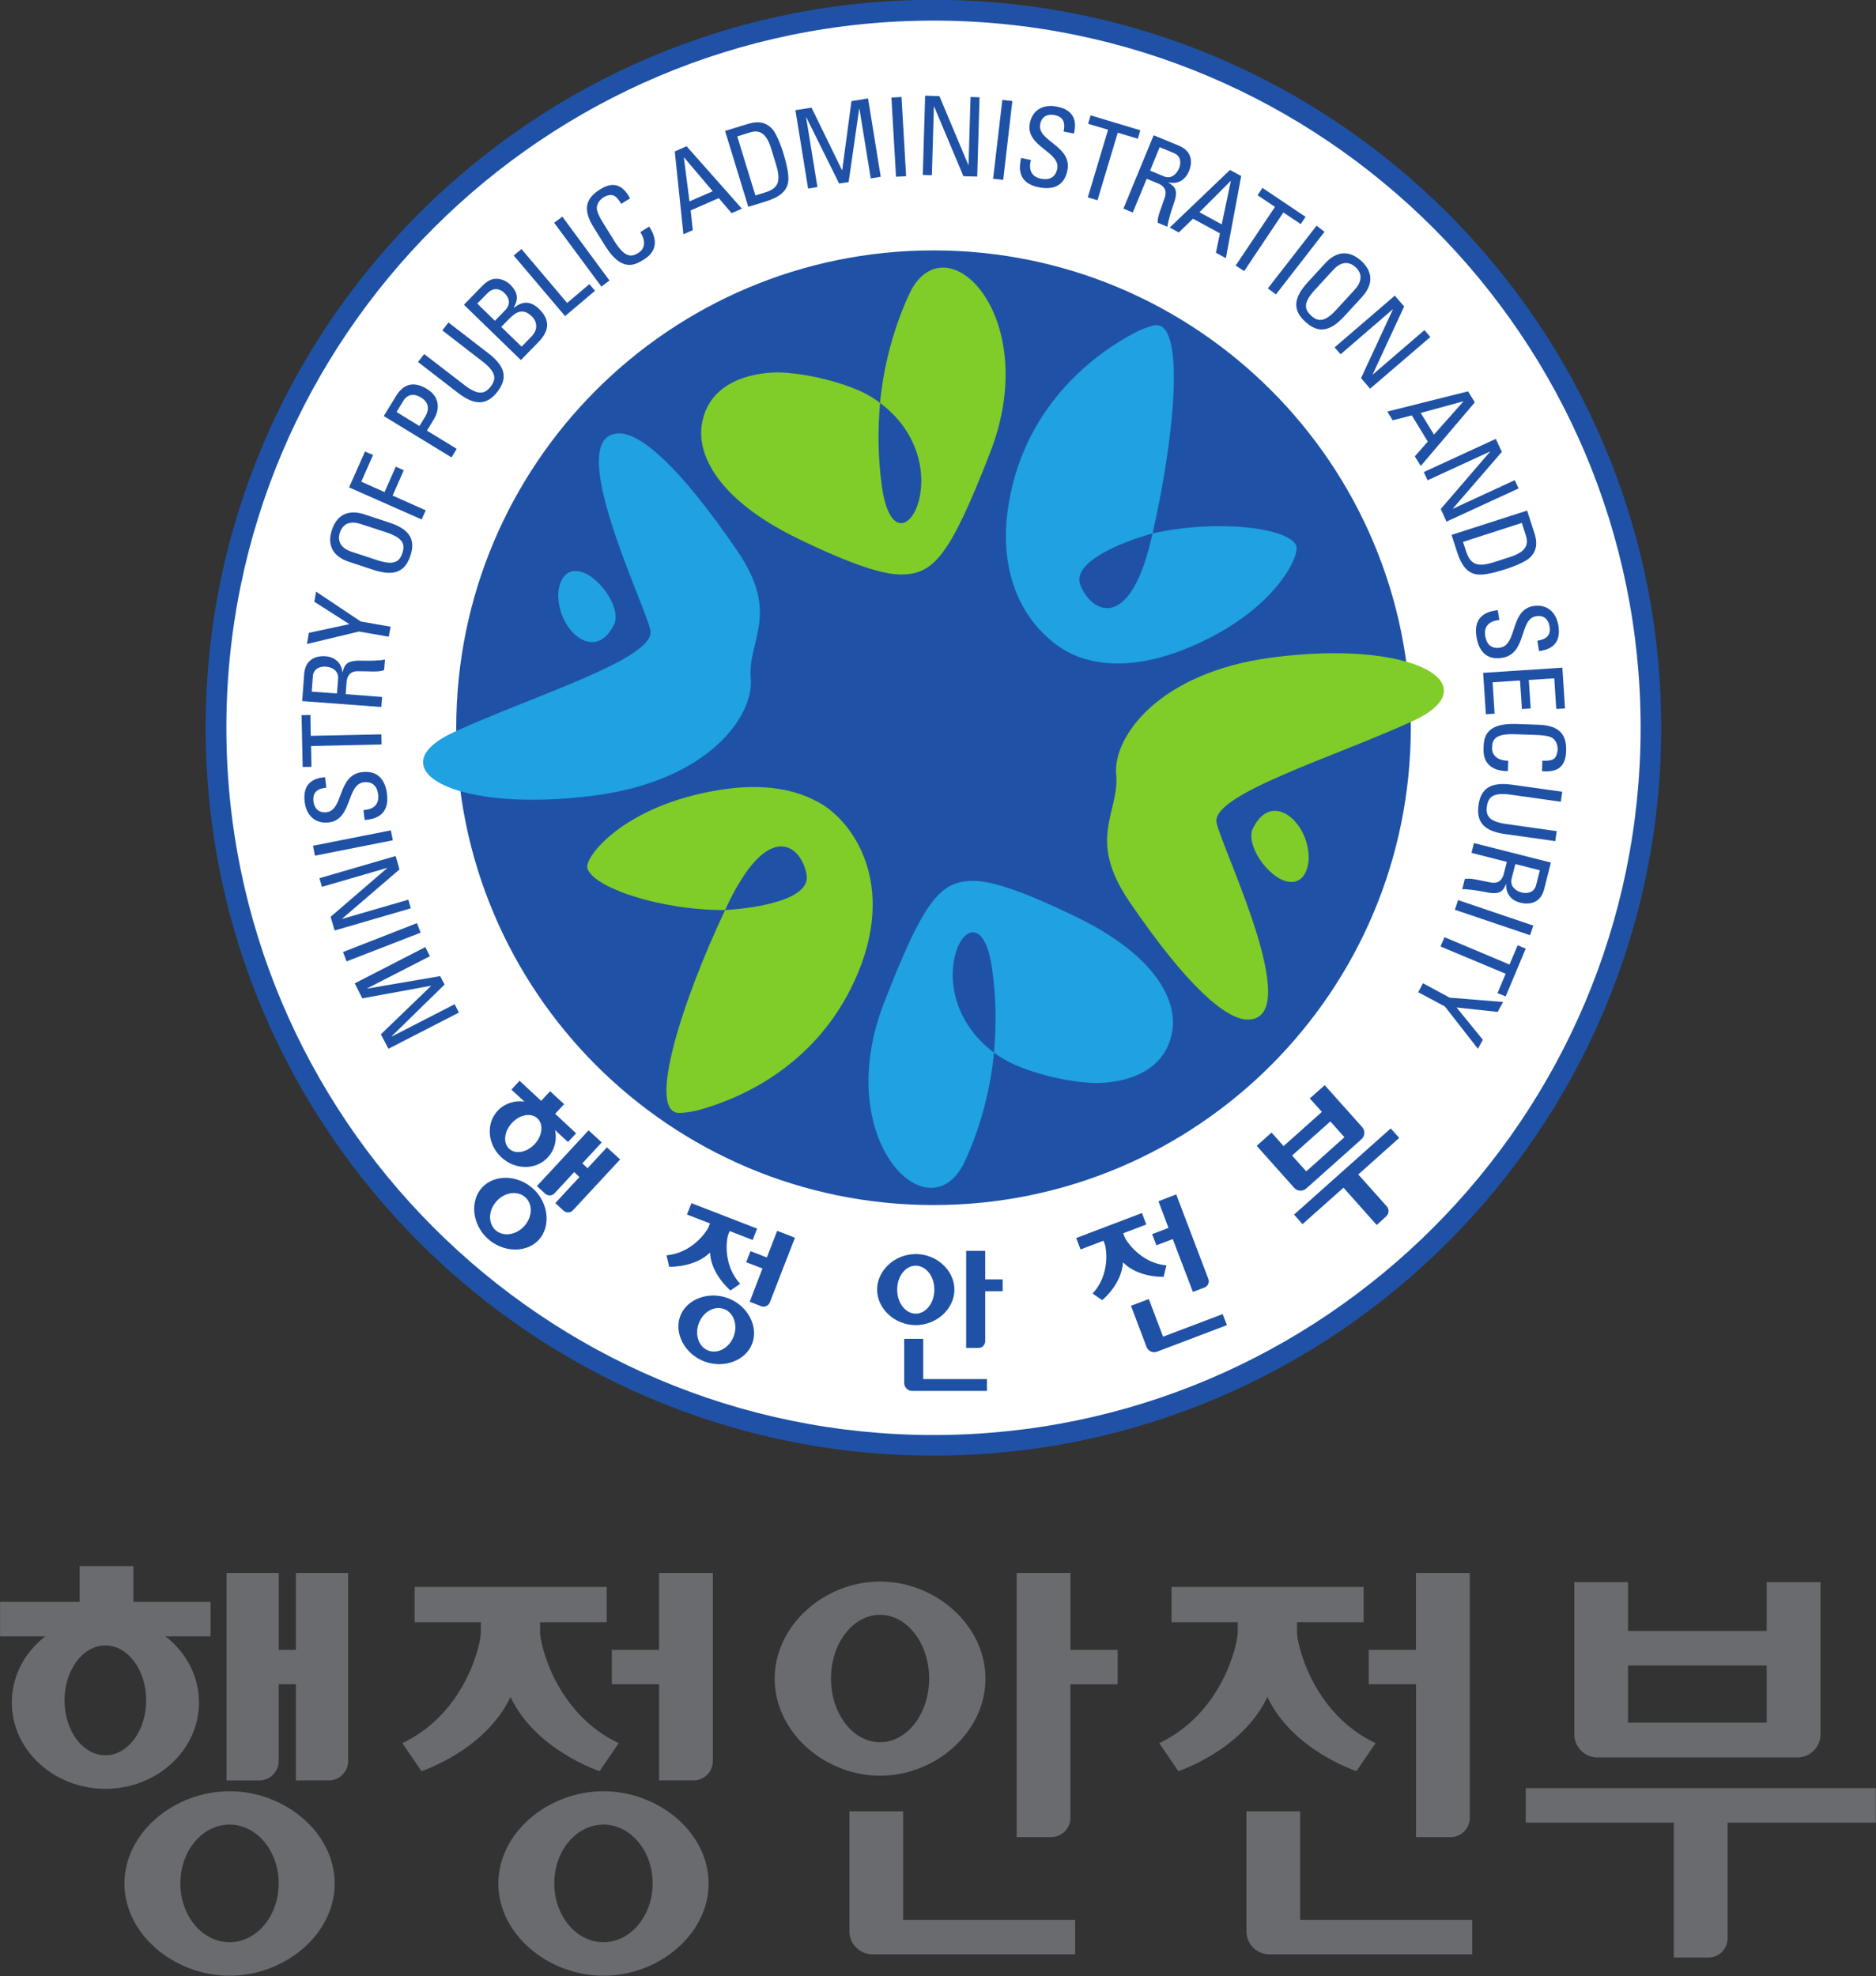 
<svg xmlns="http://www.w3.org/2000/svg" version="1.1" id="svg10" xml:space="preserve" width="474.7" height="500" viewBox="0 0 474.7 500"><rect x="0" y="0" width="474.7" height="500" fill="#333333" stroke="none"/><defs id="defs14"></defs><g id="g18" transform="matrix(1.333,0,0,-1.333,-331.964,627.561)"><g id="g640"><g id="g548" transform="matrix(3.702,0,0,3.702,-672.647,-1271.603)"><g id="g457"><g id="g367"><g id="g278"><path d="m 294.095,389.574 c -2.839,0 -5.403,-2.23 -5.403,-4.982 0,-2.744 2.564,-4.973 5.403,-4.973 2.839,0 5.405,2.229 5.405,4.973 0,2.752 -2.566,4.982 -5.405,4.982 m 0,-8.238 c -1.393,0 -2.517,1.463 -2.517,3.266 0,1.799 1.123,3.266 2.517,3.266 1.39,0 2.517,-1.467 2.517,-3.266 0,-1.803 -1.127,-3.266 -2.517,-3.266 z" style="fill:#6a6b6e;fill-opacity:1;fill-rule:nonzero;stroke:none" id="path20"></path><path d="m 254.373,387.797 c -2.65,0 -4.798,-1.98 -4.798,-4.424 0,-2.439 2.147,-4.426 4.798,-4.426 2.648,0 4.799,1.986 4.799,4.426 0,2.443 -2.15,4.424 -4.799,4.424 m 0,-7.131 c -1.16,0 -2.095,1.258 -2.095,2.816 0,1.553 0.935,2.816 2.095,2.816 1.152,0 2.092,-1.264 2.092,-2.816 0,-1.559 -0.94,-2.816 -2.092,-2.816 z" style="fill:#6a6b6e;fill-opacity:1;fill-rule:nonzero;stroke:none" id="path22"></path><path d="m 337.565,377.211 c 0,0 7.191,0 7.588,0 0,0.352 0,1.418 0,1.77 -0.408,0 -17.547,0 -17.951,0 0,-0.352 0,-1.418 0,-1.77 0.397,0 7.5,0 7.5,0" style="fill:#6a6b6e;fill-opacity:1;fill-rule:nonzero;stroke:none" id="path24"></path><path d="m 248.973,388.533 c 0,-0.299 0,-1.281 0,-1.768 h 10.793 c 0,0.486 0,1.469 0,1.768 -0.393,0 -3.956,0 -3.956,0 0,1.553 0,1.203 0,1.83 -0.268,0 -1.845,0 -2.76,0 v -0.873 c 0,-0.027 0.002,-0.053 0.002,-0.074 v -0.883 c 0,0 -3.684,0 -4.079,0 z" style="fill:#6a6b6e;fill-opacity:1;fill-rule:nonzero;stroke:none" id="path26"></path><path d="m 329.969,385.268 h 10.596 v 1.77 h -10.596 z" style="fill:#6a6b6e;fill-opacity:1;fill-rule:nonzero;stroke:none" id="path28"></path><path d="m 279.915,378.822 c -2.832,0 -5.393,-2.119 -5.393,-4.731 0,-2.607 2.561,-4.727 5.393,-4.727 2.83,0 5.389,2.119 5.389,4.727 0,2.611 -2.559,4.731 -5.389,4.731 m 0,-7.74 c -1.399,0 -2.525,1.352 -2.525,3.018 0,1.662 1.126,3.012 2.525,3.012 1.387,0 2.519,-1.35 2.519,-3.012 0,-1.666 -1.133,-3.018 -2.519,-3.018 z" style="fill:#6a6b6e;fill-opacity:1;fill-rule:nonzero;stroke:none" id="path30"></path><path d="m 295.278,372.227 v 5.564 h -2.754 v -6.146 c 0,-0.656 0.529,-1.185 1.184,-1.185 h 0.236 1.334 8.822 v 1.768 z" style="fill:#6a6b6e;fill-opacity:1;fill-rule:nonzero;stroke:none" id="path32"></path><path d="m 303.857,386.072 v 0.039 c 0,0.061 0,0.119 0,0.174 v 0 3.73 c -0.119,0 -0.242,0 -0.373,0 -0.26,0 -0.633,0 -0.932,0 -0.775,0 -1.301,0 -1.453,0 0,-0.389 0,-13.154 0,-13.545 0.205,0 1.057,0 1.77,0 0.545,0 0.986,0.443 0.986,0.986 0,2.107 0,6.807 0,6.807 v 0.043 h 2.424 v 0.035 1.73 z" style="fill:#6a6b6e;fill-opacity:1;fill-rule:nonzero;stroke:none" id="path34"></path><path d="m 282.765,379.379 c 0.21,0 1.06,0 1.772,0 0.547,0 0.985,0.447 0.985,0.99 0,2.584 0,9.326 0,9.646 -0.155,0 -0.681,0 -1.452,0 -0.301,0 -0.674,0 -0.935,0 -0.131,0 -0.254,0 -0.373,0 v -3.73 h -0.002 c 0,-0.055 0,-0.113 0,-0.174 v -0.039 h -2.42 v -1.73 -0.035 h 2.425 v -0.043 c 0,0 0,-4.502 0,-4.885 z" style="fill:#6a6b6e;fill-opacity:1;fill-rule:nonzero;stroke:none" id="path36"></path><path d="m 265.837,379.379 c 0.544,0 0.983,0.447 0.983,0.99 0,2.529 0,9.324 0,9.646 -0.147,0 -1.212,0 -2.511,0 h -0.167 v -3.943 h -0.882 v 3.943 h -0.178 c -0.931,0 -1.825,0 -2.499,0 v 0 -1.789 c 0,-0.004 0,-0.012 0,-0.018 0,0 0,-8.369 0,-8.758 v -0.072 h 1.694 c 0.542,0 0.982,0.447 0.982,0.99 v 3.938 h 0.882 v -4.928 z" style="fill:#6a6b6e;fill-opacity:1;fill-rule:nonzero;stroke:none" id="path38"></path><path d="m 321.578,376.471 c 0.209,0 1.059,0 1.772,0 0.541,0 0.984,0.443 0.984,0.986 0,3.072 0,12.23 0,12.559 -0.154,0 -0.676,0 -1.451,0 -0.301,0 -0.676,0 -0.938,0 -0.127,0 -0.254,0 -0.371,0 v -3.73 h -0.002 c 0,-0.055 0,-0.113 0,-0.174 v -0.039 h -2.42 v -1.73 -0.035 h 2.426 v -0.043 c 0,0 0,-7.416 0,-7.793 z" style="fill:#6a6b6e;fill-opacity:1;fill-rule:nonzero;stroke:none" id="path40"></path><path d="m 337.555,371.283 v 6.791 h -2.758 v -7.779 h 1.772 c 0.545,0 0.986,0.443 0.986,0.988 z" style="fill:#6a6b6e;fill-opacity:1;fill-rule:nonzero;stroke:none" id="path42"></path><path d="m 315.635,372.227 v 5.564 h -2.754 v -6.146 c 0,-0.656 0.527,-1.185 1.184,-1.185 h 0.238 1.332 8.822 v 1.768 z" style="fill:#6a6b6e;fill-opacity:1;fill-rule:nonzero;stroke:none" id="path44"></path><path d="m 342.316,381.74 v 0.44 c 0,0 0,6.953 0,7.346 v 0.018 h -2.758 v -2.625 -4.58 h -7.109 v 4.58 c 0,0 0,2.291 0,2.625 -0.24,0 -1.689,0 -2.691,0 h -0.064 v -7.803 c 0,-0.654 0.531,-1.185 1.184,-1.185 h 0.268 1.305 7.109 1.572 c 0.654,0 1.185,0.531 1.185,1.185 z" style="fill:#6a6b6e;fill-opacity:1;fill-rule:nonzero;stroke:none" id="path46"></path><path d="m 276.663,386.957 c 0,0.254 0,0.418 0,0.533 h 3.414 v 1.807 H 270.23 v -1.807 h 3.397 c 0,-0.115 0,-0.279 0,-0.533 0,-0.559 -0.774,-4.129 -4.028,-5.668 l 0.981,-1.436 c 0,0 3.285,1.07 4.566,3.805 1.283,-2.734 4.568,-3.805 4.568,-3.805 l 0.98,1.436 c -3.254,1.539 -4.031,5.109 -4.031,5.668 z" style="fill:#6a6b6e;fill-opacity:1;fill-rule:nonzero;stroke:none" id="path48"></path><path d="m 315.477,386.957 c 0,0.254 0,0.418 0,0.533 h 3.412 v 1.807 h -9.848 v -1.807 h 3.394 c 0,-0.115 0,-0.279 0,-0.533 0,-0.559 -0.771,-4.129 -4.025,-5.668 l 0.98,-1.436 c 0,0 3.283,1.07 4.566,3.805 1.281,-2.734 4.566,-3.805 4.566,-3.805 l 0.981,1.436 c -3.254,1.539 -4.027,5.109 -4.027,5.668 z" style="fill:#6a6b6e;fill-opacity:1;fill-rule:nonzero;stroke:none" id="path50"></path><path d="m 260.741,378.822 c -2.833,0 -5.392,-2.119 -5.392,-4.731 0,-2.607 2.559,-4.727 5.392,-4.727 2.83,0 5.389,2.119 5.389,4.727 0,2.611 -2.559,4.731 -5.389,4.731 m 0,-7.74 c -1.398,0 -2.525,1.352 -2.525,3.018 0,1.662 1.127,3.012 2.525,3.012 1.391,0 2.519,-1.35 2.519,-3.012 0,-1.666 -1.128,-3.018 -2.519,-3.018 z" style="fill:#6a6b6e;fill-opacity:1;fill-rule:nonzero;stroke:none" id="path52"></path><path d="m 259.514,433.351 c 0,-20.582 16.741,-37.322 37.322,-37.322 20.576,0 37.314,16.74 37.314,37.322 0,20.571 -16.738,37.319 -37.314,37.319 -20.581,0 -37.322,-16.748 -37.322,-37.319 z" style="fill:#1f52a6;fill-opacity:1;fill-rule:nonzero;stroke:none" id="path54"></path><path d="m 260.576,433.351 c 0,19.992 16.265,36.255 36.261,36.255 19.99,0 36.257,-16.263 36.257,-36.255 0,-19.998 -16.268,-36.265 -36.257,-36.265 -19.996,0 -36.261,16.268 -36.261,36.265 z" style="fill:#ffffff;fill-opacity:1;fill-rule:nonzero;stroke:none" id="path56"></path><path d="m 321.309,433.351 c 0,-13.513 -10.957,-24.474 -24.472,-24.474 -13.517,0 -24.474,10.961 -24.474,24.474 0,13.516 10.957,24.473 24.474,24.473 13.515,0 24.472,-10.957 24.472,-24.473 z" style="fill:#1f52a6;fill-opacity:1;fill-rule:nonzero;stroke:none" id="path58"></path><path d="m 295.081,441.21 c 1.751,-0.04 2.578,0.897 4.662,6.257 2.66,6.859 -2.097,11.77 -4.025,8.369 0,0 -1.315,-2.453 -1.622,-5.832 4.319,-3.252 0.797,-9.193 0.099,-4.314 -0.217,1.51 -0.217,2.972 -0.099,4.314 -0.21,0.158 -0.445,0.315 -0.704,0.451 -0.924,0.496 -2.775,1.036 -4.357,1.108 0,0 -3.66,0.224 -4.088,-2.716 -0.217,-1.517 0.832,-3.82 4.998,-5.83 2.705,-1.308 4.244,-1.786 5.137,-1.808 z" style="fill:#80cc28;fill-opacity:1;fill-rule:nonzero;stroke:none" id="path60"></path><path d="m 308.111,453.971 c 0,0 -0.438,-0.097 -0.982,-0.382 -1.795,-0.952 -5.562,-3.523 -6.436,-8.741 -0.846,-5.059 2.197,-7.581 4.025,-8 1.086,-0.303 2.701,-0.366 4.91,0.494 4.646,1.818 6.078,4.873 5.789,5.386 -0.498,0.904 -4.129,1.312 -7.35,0.584 -1.127,-5.161 -3.135,-4.067 -3.695,-2.664 -0.607,1.515 3.686,2.664 3.686,2.664 l 0.01,0.005 c 1.156,5.037 1.711,11.066 0.043,10.654 z" style="fill:#1fa1e2;fill-opacity:1;fill-rule:nonzero;stroke:none" id="path62"></path><path d="m 280.69,448.442 c -2.891,-0.079 1.296,-8.632 1.627,-10.084 0.334,-1.455 -6.117,-3.403 -10.077,-5.235 -3.958,-1.825 -0.074,-4.213 7.256,-3.243 5.806,0.77 8.148,4.081 7.967,6.008 -0.173,1.922 1.534,3.263 -0.662,6.492 -2.976,4.371 -4.992,6.089 -6.11,6.062 z" style="fill:#1fa1e2;fill-opacity:1;fill-rule:nonzero;stroke:none" id="path64"></path><path d="m 280.498,438.735 c 0.281,0.943 -1.024,2.65 -2.01,2.65 -0.704,0.019 -0.948,-0.834 -0.885,-1.435 0.121,-1.765 1.973,-3.278 2.894,-1.216 z" style="fill:#1fa1e2;fill-opacity:1;fill-rule:nonzero;stroke:none" id="path66"></path><path d="m 298.953,425.496 c -1.748,0.033 -2.578,-0.899 -4.66,-6.267 -2.664,-6.859 2.098,-11.764 4.023,-8.363 0,0 1.315,2.457 1.619,5.828 -4.318,3.252 -0.799,9.193 -0.098,4.318 0.219,-1.509 0.221,-2.972 0.098,-4.318 0.211,-0.158 0.445,-0.309 0.709,-0.447 0.922,-0.496 2.775,-1.041 4.356,-1.109 0,0 3.662,-0.23 4.088,2.723 0.215,1.514 -0.834,3.819 -4.996,5.82 -2.709,1.312 -4.25,1.795 -5.139,1.816 z" style="fill:#1fa1e2;fill-opacity:1;fill-rule:nonzero;stroke:none" id="path68"></path><path d="m 283.818,413.6 c 0,0 0.446,0 1.042,0.166 1.955,0.545 6.188,2.242 8.16,7.153 1.909,4.762 -0.526,7.877 -2.221,8.681 -0.991,0.526 -2.556,0.939 -4.901,0.566 -4.926,-0.776 -6.978,-3.453 -6.811,-4.02 0.294,-0.989 3.755,-2.163 7.061,-2.143 2.205,4.796 3.927,3.298 4.18,1.808 0.268,-1.607 -4.176,-1.808 -4.176,-1.808 l -0.004,-0.007 c -2.212,-4.668 -4.047,-10.44 -2.331,-10.395 z" style="fill:#80cc28;fill-opacity:1;fill-rule:nonzero;stroke:none" id="path70"></path><path d="m 312.981,418.387 c 2.889,0.078 -1.293,8.623 -1.629,10.082 -0.338,1.452 6.115,3.402 10.076,5.232 3.961,1.834 0.074,4.213 -7.252,3.247 -5.805,-0.767 -8.15,-4.079 -7.973,-6.001 0.18,-1.926 -1.531,-3.272 0.666,-6.496 2.971,-4.371 4.99,-6.092 6.111,-6.065 z" style="fill:#80cc28;fill-opacity:1;fill-rule:nonzero;stroke:none" id="path72"></path><path d="m 313.172,428.098 c -0.283,-0.95 1.022,-2.659 2.006,-2.655 0.707,-0.021 0.947,0.836 0.887,1.435 -0.119,1.759 -1.967,3.282 -2.893,1.22 z" style="fill:#80cc28;fill-opacity:1;fill-rule:nonzero;stroke:none" id="path74"></path><path d="m 272.282,419.176 0.217,-0.43 -3.613,-1.857 -0.387,0.744 2.569,2.474 -0.007,0.013 -3.513,-0.645 -0.39,0.768 3.62,1.861 0.236,-0.468 -3.219,-1.65 0.007,-0.01 3.738,0.639 0.225,-0.432 -2.71,-2.649 0.007,-0.014 3.219,1.654 z" style="fill:#1f52a6;fill-opacity:1;fill-rule:nonzero;stroke:none" id="path76"></path><path d="m 270.348,423.332 0.19,-0.489 -3.797,-1.473 -0.184,0.48 z" style="fill:#1f52a6;fill-opacity:1;fill-rule:nonzero;stroke:none" id="path78"></path><path d="m 265.35,425.636 3.908,1.137 0.195,-0.689 -2.937,-2.521 0.003,-0.012 3.388,0.983 0.125,-0.443 -3.903,-1.137 -0.207,0.702 2.901,2.499 -0.003,0.009 -3.344,-0.972 -0.127,0.443 z" style="fill:#1f52a6;fill-opacity:1;fill-rule:nonzero;stroke:none" id="path80"></path><path d="m 269.01,428.089 0.102,-0.509 -3.995,-0.79 -0.099,0.509 z" style="fill:#1f52a6;fill-opacity:1;fill-rule:nonzero;stroke:none" id="path82"></path><path d="m 267.606,429.125 0.116,0.018 c 0.546,0.061 0.68,0.431 0.642,0.76 -0.048,0.412 -0.259,0.706 -0.743,0.649 -0.894,-0.107 -0.577,-1.914 -1.793,-2.057 -0.715,-0.081 -1.158,0.38 -1.237,1.056 -0.088,0.742 0.219,1.202 1.044,1.262 l 0.068,-0.537 c -0.443,-0.044 -0.72,-0.22 -0.66,-0.711 0.035,-0.301 0.232,-0.597 0.667,-0.549 0.891,0.109 0.546,1.909 1.825,2.058 0.854,0.102 1.198,-0.456 1.277,-1.123 0.15,-1.189 -0.762,-1.299 -1.145,-1.332 z" style="fill:#1f52a6;fill-opacity:1;fill-rule:nonzero;stroke:none" id="path84"></path><path d="m 264.433,433.994 0.452,0.011 0.019,-1.07 3.62,0.076 0.011,-0.518 -3.615,-0.081 0.019,-1.066 -0.45,-0.009 -0.057,2.657 z" style="fill:#1f52a6;fill-opacity:1;fill-rule:nonzero;stroke:none" id="path86"></path><path d="m 264.953,435.201 0.058,0.785 c 0.03,0.398 0.371,0.516 0.662,0.496 0.355,-0.026 0.661,-0.23 0.633,-0.604 l -0.058,-0.772 -1.295,0.095 m 1.786,0.476 c 0.018,0.171 0.068,0.57 0.566,0.57 0.54,0.009 1.07,-0.065 1.36,0.058 l 0.044,0.54 c -0.262,-0.058 -0.899,-0.066 -1.077,-0.058 -0.814,0.033 -0.985,-0.127 -1.095,-0.584 h -0.012 c -0.048,0.483 -0.395,0.777 -0.871,0.812 -0.507,0.037 -1.028,-0.176 -1.086,-0.895 l -0.105,-1.404 4.059,-0.303 0.039,0.514 -1.867,0.144 z" style="fill:#1f52a6;fill-opacity:1;fill-rule:nonzero;stroke:none" id="path88"></path><path d="m 265.086,439.81 0.091,0.517 2.292,-1.531 1.527,-0.266 -0.094,-0.513 -1.525,0.265 -2.668,-0.638 0.099,0.572 2.073,0.445 z" style="fill:#1f52a6;fill-opacity:1;fill-rule:nonzero;stroke:none" id="path90"></path><path d="m 269.602,442.307 c -0.151,-0.465 -0.447,-0.641 -1.297,-0.364 l -1.308,0.43 c -0.805,0.264 -0.649,0.834 -0.599,0.983 0.051,0.158 0.261,0.709 1.07,0.438 l 1.309,-0.426 c 0.845,-0.285 0.976,-0.592 0.824,-1.062 m 0.413,-0.134 c 0.27,0.818 -0.026,1.354 -1.095,1.7 l -1.268,0.419 c -0.772,0.253 -1.394,0.021 -1.663,-0.798 -0.273,-0.816 0.092,-1.376 0.862,-1.631 l 1.268,-0.419 c 1.074,-0.349 1.623,-0.09 1.895,0.729 z" style="fill:#1f52a6;fill-opacity:1;fill-rule:nonzero;stroke:none" id="path92"></path><path d="m 270.589,444.028 -3.721,1.645 0.818,1.839 0.412,-0.178 -0.605,-1.369 1.194,-0.533 0.576,1.302 0.41,-0.183 -0.572,-1.297 1.698,-0.757 z" style="fill:#1f52a6;fill-opacity:1;fill-rule:nonzero;stroke:none" id="path94"></path><path d="m 269.301,449.539 0.373,0.61 c 0.06,0.095 0.352,0.459 0.883,0.132 0.542,-0.334 0.326,-0.79 0.217,-0.979 l -0.298,-0.483 -1.175,0.72 m 3.086,-1.889 -1.527,0.933 0.357,0.583 c 0.217,0.355 0.43,1.071 -0.359,1.556 -0.818,0.496 -1.297,0.103 -1.582,-0.364 l -0.63,-1.028 3.476,-2.12 z" style="fill:#1f52a6;fill-opacity:1;fill-rule:nonzero;stroke:none" id="path96"></path><path d="m 270.403,452.102 0.316,0.408 2.064,-1.589 c 0.707,-0.544 1.045,-0.466 1.348,-0.077 0.298,0.384 0.285,0.739 -0.419,1.284 l -2.062,1.593 0.314,0.408 2.047,-1.58 c 0.895,-0.686 0.99,-1.283 0.465,-1.971 -0.526,-0.682 -1.136,-0.741 -2.029,-0.055 z" style="fill:#1f52a6;fill-opacity:1;fill-rule:nonzero;stroke:none" id="path98"></path><path d="m 274.67,453.901 0.387,0.395 c 0.368,0.378 0.729,0.591 1.191,0.137 0.217,-0.207 0.364,-0.623 -0.024,-1.022 l -0.509,-0.522 -1.045,1.014 m -1.23,1.193 0.514,0.524 c 0.301,0.309 0.632,0.259 0.875,0.024 0.285,-0.276 0.322,-0.593 0.044,-0.887 l -0.526,-0.542 -0.906,0.88 m 3.15,-1.957 c 0.318,0.334 0.775,0.948 0.026,1.677 -0.397,0.391 -0.827,0.447 -1.281,0.074 l -0.018,0.022 c 0.283,0.465 0.156,0.824 -0.204,1.176 -0.057,0.053 -0.245,0.211 -0.504,0.263 -0.269,0.047 -0.538,0.04 -0.929,-0.364 l -0.924,-0.949 2.921,-2.835 z" style="fill:#1f52a6;fill-opacity:1;fill-rule:nonzero;stroke:none" id="path100"></path><path d="m 277.942,454.456 -2.631,3.105 0.396,0.333 2.343,-2.765 1.14,0.966 0.289,-0.343 z" style="fill:#1f52a6;fill-opacity:1;fill-rule:nonzero;stroke:none" id="path102"></path><path d="m 280.22,456.28 -0.415,-0.312 -2.422,3.274 0.421,0.311 z" style="fill:#1f52a6;fill-opacity:1;fill-rule:nonzero;stroke:none" id="path104"></path><path d="m 280.823,460.211 c -0.116,0.193 -0.256,0.386 -0.414,0.435 -0.16,0.057 -0.393,-0.035 -0.48,-0.093 -0.364,-0.228 -0.369,-0.539 -0.353,-0.592 0.007,-0.047 -0.021,-0.186 0.349,-0.777 l 0.575,-0.926 c 0.533,-0.845 0.873,-0.769 1.209,-0.558 0.134,0.084 0.512,0.387 0.094,1.062 l 0.455,0.285 c 0.701,-1.075 -0.061,-1.56 -0.292,-1.7 -0.426,-0.271 -1.107,-0.654 -1.948,0.682 l -0.606,0.971 c -0.615,0.979 -0.355,1.526 0.322,1.948 0.682,0.435 1.167,0.241 1.542,-0.457 z" style="fill:#1f52a6;fill-opacity:1;fill-rule:nonzero;stroke:none" id="path106"></path><path d="m 285.514,460.858 -1.191,-0.521 -0.287,2.246 0.013,0.003 1.466,-1.728 m -1.503,-2.207 0.48,0.209 -0.109,1.014 1.441,0.63 0.658,-0.77 0.53,0.229 -2.839,3.201 -0.605,-0.266 z" style="fill:#1f52a6;fill-opacity:1;fill-rule:nonzero;stroke:none" id="path108"></path><path d="m 286.774,463.669 0.656,0.204 c 0.513,0.155 0.847,-0.059 1.088,-0.852 l 0.241,-0.785 c 0.278,-0.909 0.103,-1.244 -0.588,-1.451 l -0.468,-0.142 -0.93,3.026 m 0.566,-3.612 0.893,0.277 c 0.682,0.206 1.022,0.498 1.13,0.891 0.083,0.311 0.013,0.811 -0.243,1.641 -0.04,0.128 -0.29,0.897 -0.549,1.177 -0.322,0.359 -0.729,0.425 -1.225,0.272 l -1.197,-0.364 z" style="fill:#1f52a6;fill-opacity:1;fill-rule:nonzero;stroke:none" id="path110"></path><path d="m 290.885,461.071 -0.479,-0.078 -0.651,4.019 0.827,0.131 1.562,-3.205 h 0.011 l 0.474,3.539 0.85,0.139 0.651,-4.016 -0.511,-0.086 -0.582,3.572 -0.013,-0.004 -0.54,-3.755 -0.487,-0.074 -1.681,3.39 -0.011,-0.002 0.579,-3.57 z" style="fill:#1f52a6;fill-opacity:1;fill-rule:nonzero;stroke:none" id="path112"></path><path d="m 295.432,461.627 -0.518,-0.026 -0.236,4.057 0.518,0.033 z" style="fill:#1f52a6;fill-opacity:1;fill-rule:nonzero;stroke:none" id="path114"></path><path d="m 299.197,465.674 -0.119,-4.065 -0.709,0.019 -1.502,3.576 h -0.011 l -0.104,-3.527 -0.465,0.013 0.12,4.068 0.733,-0.026 1.48,-3.524 h 0.012 l 0.103,3.482 z" style="fill:#1f52a6;fill-opacity:1;fill-rule:nonzero;stroke:none" id="path116"></path><path d="m 300.41,461.44 -0.518,0.057 0.473,4.044 0.514,-0.059 z" style="fill:#1f52a6;fill-opacity:1;fill-rule:nonzero;stroke:none" id="path118"></path><path d="m 301.832,462.457 -0.027,-0.113 c -0.102,-0.54 0.205,-0.783 0.537,-0.843 0.398,-0.079 0.74,0.032 0.838,0.509 0.172,0.882 -1.643,1.133 -1.404,2.335 0.137,0.706 0.717,0.987 1.381,0.851 0.732,-0.14 1.076,-0.57 0.881,-1.382 l -0.531,0.105 c 0.092,0.435 0.01,0.75 -0.471,0.845 -0.307,0.059 -0.646,-0.033 -0.729,-0.468 -0.174,-0.878 1.645,-1.102 1.395,-2.369 -0.164,-0.843 -0.797,-1.001 -1.457,-0.869 -1.178,0.222 -1.002,1.121 -0.916,1.505 z" style="fill:#1f52a6;fill-opacity:1;fill-rule:nonzero;stroke:none" id="path120"></path><path d="m 307.441,463.981 -0.129,-0.431 -1.029,0.308 -1.039,-3.465 -0.496,0.149 1.039,3.469 -1.023,0.303 0.129,0.434 z" style="fill:#1f52a6;fill-opacity:1;fill-rule:nonzero;stroke:none" id="path122"></path><path d="m 308.432,463.116 0.727,-0.3 c 0.369,-0.149 0.379,-0.512 0.27,-0.783 -0.139,-0.327 -0.426,-0.556 -0.769,-0.417 l -0.719,0.298 0.492,1.202 m -0.102,-1.851 c 0.16,-0.066 0.523,-0.236 0.369,-0.711 -0.164,-0.518 -0.395,-0.996 -0.369,-1.312 l 0.498,-0.206 c 0.027,0.263 0.215,0.873 0.275,1.039 0.289,0.767 0.193,0.973 -0.215,1.221 l 0.006,0.013 c 0.475,-0.105 0.858,0.132 1.041,0.579 0.195,0.466 0.152,1.027 -0.514,1.304 l -1.297,0.535 -1.551,-3.761 0.48,-0.199 0.715,1.73 0.561,-0.232 z" style="fill:#1f52a6;fill-opacity:1;fill-rule:nonzero;stroke:none" id="path124"></path><path d="m 311.615,459.158 -1.143,0.623 1.6,1.603 0.01,-0.005 -0.467,-2.221 m -2.666,-0.162 0.463,-0.252 0.731,0.704 1.381,-0.75 -0.207,-0.994 0.51,-0.279 0.787,4.211 -0.576,0.313 z" style="fill:#1f52a6;fill-opacity:1;fill-rule:nonzero;stroke:none" id="path126"></path><path d="m 315.914,459.544 -0.248,-0.371 -0.891,0.595 -2.01,-3.008 -0.435,0.287 2.016,3.008 -0.894,0.597 0.25,0.376 z" style="fill:#1f52a6;fill-opacity:1;fill-rule:nonzero;stroke:none" id="path128"></path><path d="m 314.393,455.564 -0.412,0.313 2.498,3.215 0.406,-0.316 z" style="fill:#1f52a6;fill-opacity:1;fill-rule:nonzero;stroke:none" id="path130"></path><path d="m 316.199,454.48 c -0.365,0.334 -0.402,0.672 0.197,1.327 l 0.932,1.012 c 0.576,0.632 1.025,0.255 1.149,0.145 0.119,-0.109 0.533,-0.523 -0.045,-1.156 l -0.928,-1.011 c -0.602,-0.658 -0.945,-0.649 -1.305,-0.316 m -0.295,-0.32 c 0.635,-0.583 1.244,-0.54 2.004,0.296 l 0.904,0.983 c 0.549,0.602 0.592,1.262 -0.043,1.845 -0.637,0.582 -1.293,0.485 -1.844,-0.118 l -0.902,-0.979 c -0.764,-0.838 -0.758,-1.443 -0.119,-2.027 z" style="fill:#1f52a6;fill-opacity:1;fill-rule:nonzero;stroke:none" id="path132"></path><path d="m 322.312,453.383 -3.09,-2.65 -0.463,0.542 1.631,3.519 -0.008,0.007 -2.672,-2.304 -0.307,0.355 3.086,2.652 0.48,-0.555 -1.611,-3.476 0.008,-0.009 2.643,2.273 z" style="fill:#1f52a6;fill-opacity:1;fill-rule:nonzero;stroke:none" id="path134"></path><path d="m 322.498,448.38 -0.68,1.11 2.182,0.595 0.004,-0.009 -1.506,-1.696 m -2.393,1.181 0.273,-0.447 0.984,0.25 0.82,-1.343 -0.666,-0.755 0.305,-0.494 2.772,3.263 -0.35,0.561 z" style="fill:#1f52a6;fill-opacity:1;fill-rule:nonzero;stroke:none" id="path136"></path><path d="m 326.84,445.621 -3.699,-1.703 -0.295,0.649 2.531,2.94 -0.006,0.004 -3.201,-1.474 -0.195,0.421 3.693,1.702 0.31,-0.667 -2.504,-2.896 0.006,-0.014 3.162,1.461 0.197,-0.425 z" style="fill:#1f52a6;fill-opacity:1;fill-rule:nonzero;stroke:none" id="path138"></path><path d="m 327.002,443.852 0.207,-0.646 c 0.166,-0.517 -0.039,-0.852 -0.826,-1.108 l -0.785,-0.252 c -0.9,-0.289 -1.236,-0.118 -1.459,0.566 l -0.152,0.465 3.016,0.975 m -3.602,-0.614 0.287,-0.892 c 0.215,-0.678 0.512,-1.016 0.908,-1.116 0.311,-0.081 0.811,0 1.637,0.27 0.123,0.037 0.893,0.303 1.172,0.561 0.352,0.329 0.414,0.737 0.254,1.235 l -0.385,1.188 z" style="fill:#1f52a6;fill-opacity:1;fill-rule:nonzero;stroke:none" id="path140"></path><path d="m 325.852,438.877 -0.121,-0.019 c -0.547,-0.092 -0.66,-0.463 -0.608,-0.79 0.065,-0.412 0.289,-0.689 0.77,-0.612 0.889,0.147 0.494,1.934 1.701,2.133 0.713,0.114 1.176,-0.331 1.283,-1.003 0.121,-0.737 -0.168,-1.202 -0.992,-1.308 l -0.086,0.535 c 0.44,0.07 0.707,0.255 0.625,0.733 -0.047,0.311 -0.254,0.595 -0.689,0.522 -0.883,-0.145 -0.461,-1.922 -1.734,-2.133 -0.848,-0.141 -1.213,0.399 -1.322,1.065 -0.205,1.178 0.701,1.329 1.088,1.38 z" style="fill:#1f52a6;fill-opacity:1;fill-rule:nonzero;stroke:none" id="path142"></path><path d="m 325.019,436.164 4.062,0.266 0.137,-2.091 -0.449,-0.026 -0.103,1.57 -1.305,-0.083 0.096,-1.461 -0.449,-0.029 -0.098,1.462 -1.406,-0.093 0.103,-1.607 -0.447,-0.031 z" style="fill:#1f52a6;fill-opacity:1;fill-rule:nonzero;stroke:none" id="path144"></path><path d="m 328.055,431.661 c 0.231,-0.011 0.459,0 0.596,0.097 0.135,0.105 0.182,0.345 0.188,0.457 0.012,0.426 -0.24,0.601 -0.295,0.623 -0.043,0.018 -0.143,0.118 -0.842,0.143 l -1.088,0.037 c -0.998,0.028 -1.127,-0.29 -1.137,-0.693 -0.008,-0.155 0.035,-0.641 0.828,-0.669 l -0.018,-0.535 c -1.283,0.02 -1.256,0.924 -1.246,1.188 0.014,0.507 0.074,1.282 1.65,1.235 l 1.15,-0.039 c 1.147,-0.035 1.461,-0.551 1.435,-1.352 -0.025,-0.808 -0.451,-1.105 -1.238,-1.031 z" style="fill:#1f52a6;fill-opacity:1;fill-rule:nonzero;stroke:none" id="path146"></path><path d="m 329.074,430.068 -0.07,-0.513 -2.578,0.364 c -0.885,0.122 -1.143,-0.11 -1.213,-0.6 -0.068,-0.487 0.113,-0.783 0.998,-0.906 l 2.58,-0.364 -0.074,-0.513 -2.559,0.361 c -1.117,0.151 -1.496,0.63 -1.375,1.488 0.117,0.851 0.617,1.197 1.732,1.042 z" style="fill:#1f52a6;fill-opacity:1;fill-rule:nonzero;stroke:none" id="path148"></path><path d="m 327.926,426.04 -0.191,-0.759 c -0.102,-0.386 -0.453,-0.448 -0.738,-0.38 -0.344,0.09 -0.609,0.345 -0.519,0.704 l 0.193,0.755 1.256,-0.32 m -1.844,-0.162 c -0.041,-0.167 -0.16,-0.549 -0.654,-0.465 -0.535,0.09 -1.037,0.254 -1.35,0.18 l -0.131,-0.522 c 0.262,0.018 0.894,-0.092 1.066,-0.123 0.801,-0.18 0.992,-0.052 1.182,0.382 h 0.01 c -0.039,-0.486 0.252,-0.834 0.717,-0.949 0.492,-0.13 1.047,-0.007 1.225,0.69 l 0.346,1.365 -3.945,1 -0.127,-0.502 1.812,-0.463 -0.15,-0.593 z" style="fill:#1f52a6;fill-opacity:1;fill-rule:nonzero;stroke:none" id="path150"></path><path d="m 323.57,424.017 0.166,0.495 3.857,-1.307 -0.17,-0.492 z" style="fill:#1f52a6;fill-opacity:1;fill-rule:nonzero;stroke:none" id="path152"></path><path d="m 326.174,419.574 -0.418,0.17 0.418,0.991 -3.34,1.399 0.203,0.478 3.334,-1.404 0.418,0.987 0.414,-0.171 z" style="fill:#1f52a6;fill-opacity:1;fill-rule:nonzero;stroke:none" id="path154"></path><path d="m 325.004,417.352 -0.252,-0.463 -1.697,2.172 -1.365,0.729 0.244,0.459 1.369,-0.738 2.738,-0.223 -0.275,-0.508 -2.109,0.227 z" style="fill:#1f52a6;fill-opacity:1;fill-rule:nonzero;stroke:none" id="path156"></path><path d="m 293.944,404.541 c 0,-0.984 0.908,-1.82 1.98,-1.82 1.077,0 1.983,0.836 1.983,1.82 0,0.988 -0.906,1.824 -1.983,1.824 -1.071,0 -1.98,-0.836 -1.98,-1.824 m 1.029,0 c 0,0.686 0.428,1.228 0.95,1.228 0.528,0 0.956,-0.543 0.956,-1.228 0,-0.68 -0.428,-1.232 -0.956,-1.232 -0.522,0 -0.95,0.553 -0.95,1.232 z" style="fill:#1f52a6;fill-opacity:1;fill-rule:nonzero;stroke:none" id="path158"></path><path d="m 295.332,402.018 c 0,-0.043 0,-2.26 0,-2.26 0,-0.227 0.185,-0.412 0.415,-0.412 0,0 3.789,0 3.83,0 0,0.037 0,0.57 0,0.609 -0.041,0 -3.269,0 -3.269,0 0,0 0,2.019 0,2.062 -0.039,0 -0.936,0 -0.977,0 z" style="fill:#1f52a6;fill-opacity:1;fill-rule:nonzero;stroke:none" id="path160"></path><path d="m 299.375,406.529 c 0,0 -0.828,0 -0.865,0 0,-0.041 0,-4.936 0,-4.977 0.037,0 0.635,0 0.635,0 0.188,0 0.342,0.154 0.342,0.348 v 2.557 c 0,0 0.858,0 0.896,0 0,0.018 0,0.57 0,0.611 -0.039,0 -0.896,0 -0.896,0 0,0 0,1.42 0,1.461 -0.029,0 -0.111,0 -0.111,0 z" style="fill:#1f52a6;fill-opacity:1;fill-rule:nonzero;stroke:none" id="path162"></path><path d="m 283.851,403.191 c -0.336,-0.875 0.222,-1.939 1.216,-2.326 1.002,-0.387 2.133,0.025 2.468,0.898 0.341,0.873 -0.215,1.943 -1.213,2.33 -1.003,0.387 -2.131,-0.025 -2.471,-0.902 m 0.956,-0.365 c 0.223,0.59 0.809,0.904 1.3,0.715 0.491,-0.189 0.704,-0.82 0.48,-1.404 -0.229,-0.588 -0.811,-0.908 -1.302,-0.719 -0.495,0.193 -0.708,0.82 -0.478,1.408 z" style="fill:#1f52a6;fill-opacity:1;fill-rule:nonzero;stroke:none" id="path164"></path><path d="m 289.252,407.391 c 0,0 -0.403,0.154 -0.434,0.164 -0.016,-0.037 -0.492,-1.272 -0.492,-1.272 l -0.024,-0.057 -0.016,-0.035 c 0,0 -0.797,0.312 -0.834,0.324 -0.016,-0.035 -0.217,-0.557 -0.222,-0.57 0.04,-0.012 0.836,-0.32 0.836,-0.32 0,0 -0.641,-1.662 -0.655,-1.705 0.035,-0.014 0.588,-0.23 0.588,-0.23 0.18,-0.067 0.377,0.023 0.445,0.199 0,0 1.268,3.273 1.288,3.312 -0.038,0.016 -0.481,0.189 -0.481,0.189 z" style="fill:#1f52a6;fill-opacity:1;fill-rule:nonzero;stroke:none" id="path166"></path><path d="m 284.424,408.975 c -0.014,-0.035 -0.213,-0.549 -0.231,-0.584 0.043,-0.012 1.18,-0.457 1.18,-0.457 l -0.078,-0.201 c -0.07,-0.172 -0.814,-1.322 -2.15,-1.432 0.013,-0.043 0.133,-0.557 0.138,-0.588 0.149,-0.002 1.312,-0.01 2.058,0.697 l 0.033,0.031 0.005,-0.047 c 0.07,-1.027 0.933,-1.801 1.046,-1.897 0.024,0.018 0.461,0.315 0.498,0.342 -0.912,0.983 -0.689,2.326 -0.62,2.5 l 0.079,0.205 c 0,0 1.141,-0.441 1.182,-0.459 0.014,0.035 0.209,0.545 0.225,0.584 -0.04,0.016 -3.326,1.289 -3.363,1.305 z" style="fill:#1f52a6;fill-opacity:1;fill-rule:nonzero;stroke:none" id="path168"></path><path d="m 308.803,409.24 c 0,0 -0.408,-0.156 -0.432,-0.168 0.01,-0.037 0.48,-1.275 0.48,-1.275 l 0.021,-0.057 0.01,-0.035 c 0,0 -0.795,-0.307 -0.838,-0.318 0.016,-0.037 0.213,-0.555 0.221,-0.572 0.039,0.018 0.838,0.318 0.838,0.318 0,0 1.02,-2.676 1.033,-2.709 0.037,0.012 0.592,0.223 0.592,0.223 0.18,0.066 0.268,0.268 0.199,0.445 0,0 -1.629,4.287 -1.645,4.33 -0.037,-0.014 -0.48,-0.182 -0.48,-0.182 z" style="fill:#1f52a6;fill-opacity:1;fill-rule:nonzero;stroke:none" id="path170"></path><path d="m 306.961,403.713 c 0.014,-0.045 0.799,-2.111 0.799,-2.111 0.084,-0.215 0.326,-0.324 0.541,-0.242 0,0 3.541,1.346 3.58,1.361 -0.016,0.035 -0.207,0.531 -0.217,0.566 -0.039,-0.014 -3.055,-1.158 -3.055,-1.158 0,0 -0.723,1.889 -0.732,1.93 -0.041,-0.018 -0.883,-0.338 -0.916,-0.346 z" style="fill:#1f52a6;fill-opacity:1;fill-rule:nonzero;stroke:none" id="path172"></path><path d="m 304.152,407.188 c 0.012,-0.039 0.207,-0.553 0.223,-0.588 0.039,0.012 1.176,0.449 1.176,0.449 l 0.076,-0.205 c 0.066,-0.174 0.285,-1.527 -0.635,-2.502 0.035,-0.023 0.471,-0.332 0.494,-0.34 0.115,0.092 0.984,0.859 1.062,1.896 l 0.002,0.039 0.037,-0.029 c 0.736,-0.721 1.9,-0.717 2.049,-0.709 0.006,0.027 0.131,0.545 0.143,0.586 -1.334,0.117 -2.074,1.271 -2.139,1.441 l -0.078,0.205 c 0,0 1.147,0.432 1.185,0.449 -0.014,0.035 -0.211,0.549 -0.223,0.588 -0.041,-0.016 -3.332,-1.268 -3.373,-1.281 z" style="fill:#1f52a6;fill-opacity:1;fill-rule:nonzero;stroke:none" id="path174"></path><path d="m 274.485,413.709 c -0.607,-0.654 -0.52,-1.721 0.19,-2.383 0.709,-0.658 1.781,-0.664 2.385,-0.004 0.608,0.65 0.526,1.719 -0.185,2.377 -0.711,0.662 -1.783,0.664 -2.391,0.01 m 0.732,-0.627 c 0.399,0.438 0.985,0.543 1.31,0.24 0.323,-0.299 0.259,-0.891 -0.141,-1.32 -0.403,-0.43 -0.987,-0.543 -1.308,-0.236 -0.324,0.293 -0.261,0.891 0.139,1.316 z" style="fill:#1f52a6;fill-opacity:1;fill-rule:nonzero;stroke:none" id="path176"></path><path d="m 277.176,414.713 c -0.021,-0.023 -0.204,-0.219 -0.204,-0.219 -0.002,-0.008 -0.02,-0.021 -0.02,-0.021 l -0.234,-0.254 c 0,0 -1.077,1.002 -1.108,1.031 -0.026,-0.029 -0.391,-0.426 -0.417,-0.453 0.031,-0.031 2.866,-2.664 2.9,-2.689 0.024,0.025 0.391,0.422 0.417,0.447 -0.03,0.029 -1.075,1 -1.075,1 0,0 0.434,0.465 0.461,0.498 -0.028,0.02 -0.689,0.631 -0.72,0.66 z" style="fill:#1f52a6;fill-opacity:1;fill-rule:nonzero;stroke:none" id="path178"></path><path d="m 280.119,411.807 c 0,0 -0.013,0.018 -0.03,0.029 -0.024,-0.031 -0.99,-1.07 -0.99,-1.07 l -0.271,0.248 c 0,0 0.965,1.045 0.994,1.074 -0.014,0.01 -0.644,0.596 -0.672,0.621 -0.026,-0.025 -0.436,-0.471 -0.436,-0.471 l -2.214,-2.387 c 0.028,-0.027 0.419,-0.387 0.419,-0.387 0.141,-0.127 0.357,-0.127 0.487,0.018 l 1.005,1.086 0.27,-0.256 c 0,0 -1.211,-1.297 -1.237,-1.334 0.028,-0.021 0.419,-0.387 0.419,-0.387 0.141,-0.129 0.358,-0.121 0.485,0.018 0,0 2.387,2.572 2.418,2.607 -0.031,0.025 -0.645,0.59 -0.645,0.59 z" style="fill:#1f52a6;fill-opacity:1;fill-rule:nonzero;stroke:none" id="path180"></path><path d="m 273.69,409.777 c -0.636,-0.688 -0.514,-1.883 0.273,-2.611 0.787,-0.729 1.987,-0.764 2.626,-0.08 0.639,0.691 0.514,1.891 -0.27,2.617 -0.788,0.729 -1.99,0.768 -2.629,0.074 m 0.748,-0.693 c 0.428,0.465 1.089,0.543 1.475,0.184 0.391,-0.359 0.355,-1.02 -0.072,-1.482 -0.428,-0.461 -1.086,-0.545 -1.476,-0.186 -0.382,0.361 -0.353,1.025 0.074,1.484 z" style="fill:#1f52a6;fill-opacity:1;fill-rule:nonzero;stroke:none" id="path182"></path><path d="m 318.621,410.449 c 0,0 1.986,1.772 2.094,1.871 -0.086,0.098 -0.35,0.393 -0.435,0.486 -0.113,-0.098 -4.844,-4.32 -4.957,-4.418 0.09,-0.103 0.348,-0.393 0.435,-0.488 0.111,0.096 2.072,1.842 2.072,1.842" style="fill:#1f52a6;fill-opacity:1;fill-rule:nonzero;stroke:none" id="path184"></path><path d="m 314.537,410.805 2.926,2.609 -0.434,0.488 -2.924,-2.611 z" style="fill:#1f52a6;fill-opacity:1;fill-rule:nonzero;stroke:none" id="path186"></path><path d="m 320.078,408.81 -1.672,1.873 -0.76,-0.676 1.916,-2.152 0.486,0.443 c 0.15,0.131 0.16,0.363 0.029,0.512 z" style="fill:#1f52a6;fill-opacity:1;fill-rule:nonzero;stroke:none" id="path188"></path><path d="m 318.816,412.873 -0.107,0.121 c 0,0 -1.711,1.918 -1.811,2.027 h -0.004 l -0.764,-0.676 0.65,-0.725 1.127,-1.264 -1.959,-1.752 -1.131,1.264 c 0,0 -0.566,0.633 -0.648,0.725 -0.064,-0.057 -0.465,-0.416 -0.742,-0.662 l -0.019,-0.018 1.924,-2.154 c 0.162,-0.18 0.44,-0.193 0.619,-0.031 l 0.074,0.066 0.359,0.32 1.963,1.75 0.434,0.389 c 0.18,0.158 0.197,0.438 0.035,0.619 z" style="fill:#1f52a6;fill-opacity:1;fill-rule:nonzero;stroke:none" id="path190"></path></g></g></g></g></g></g></svg>
